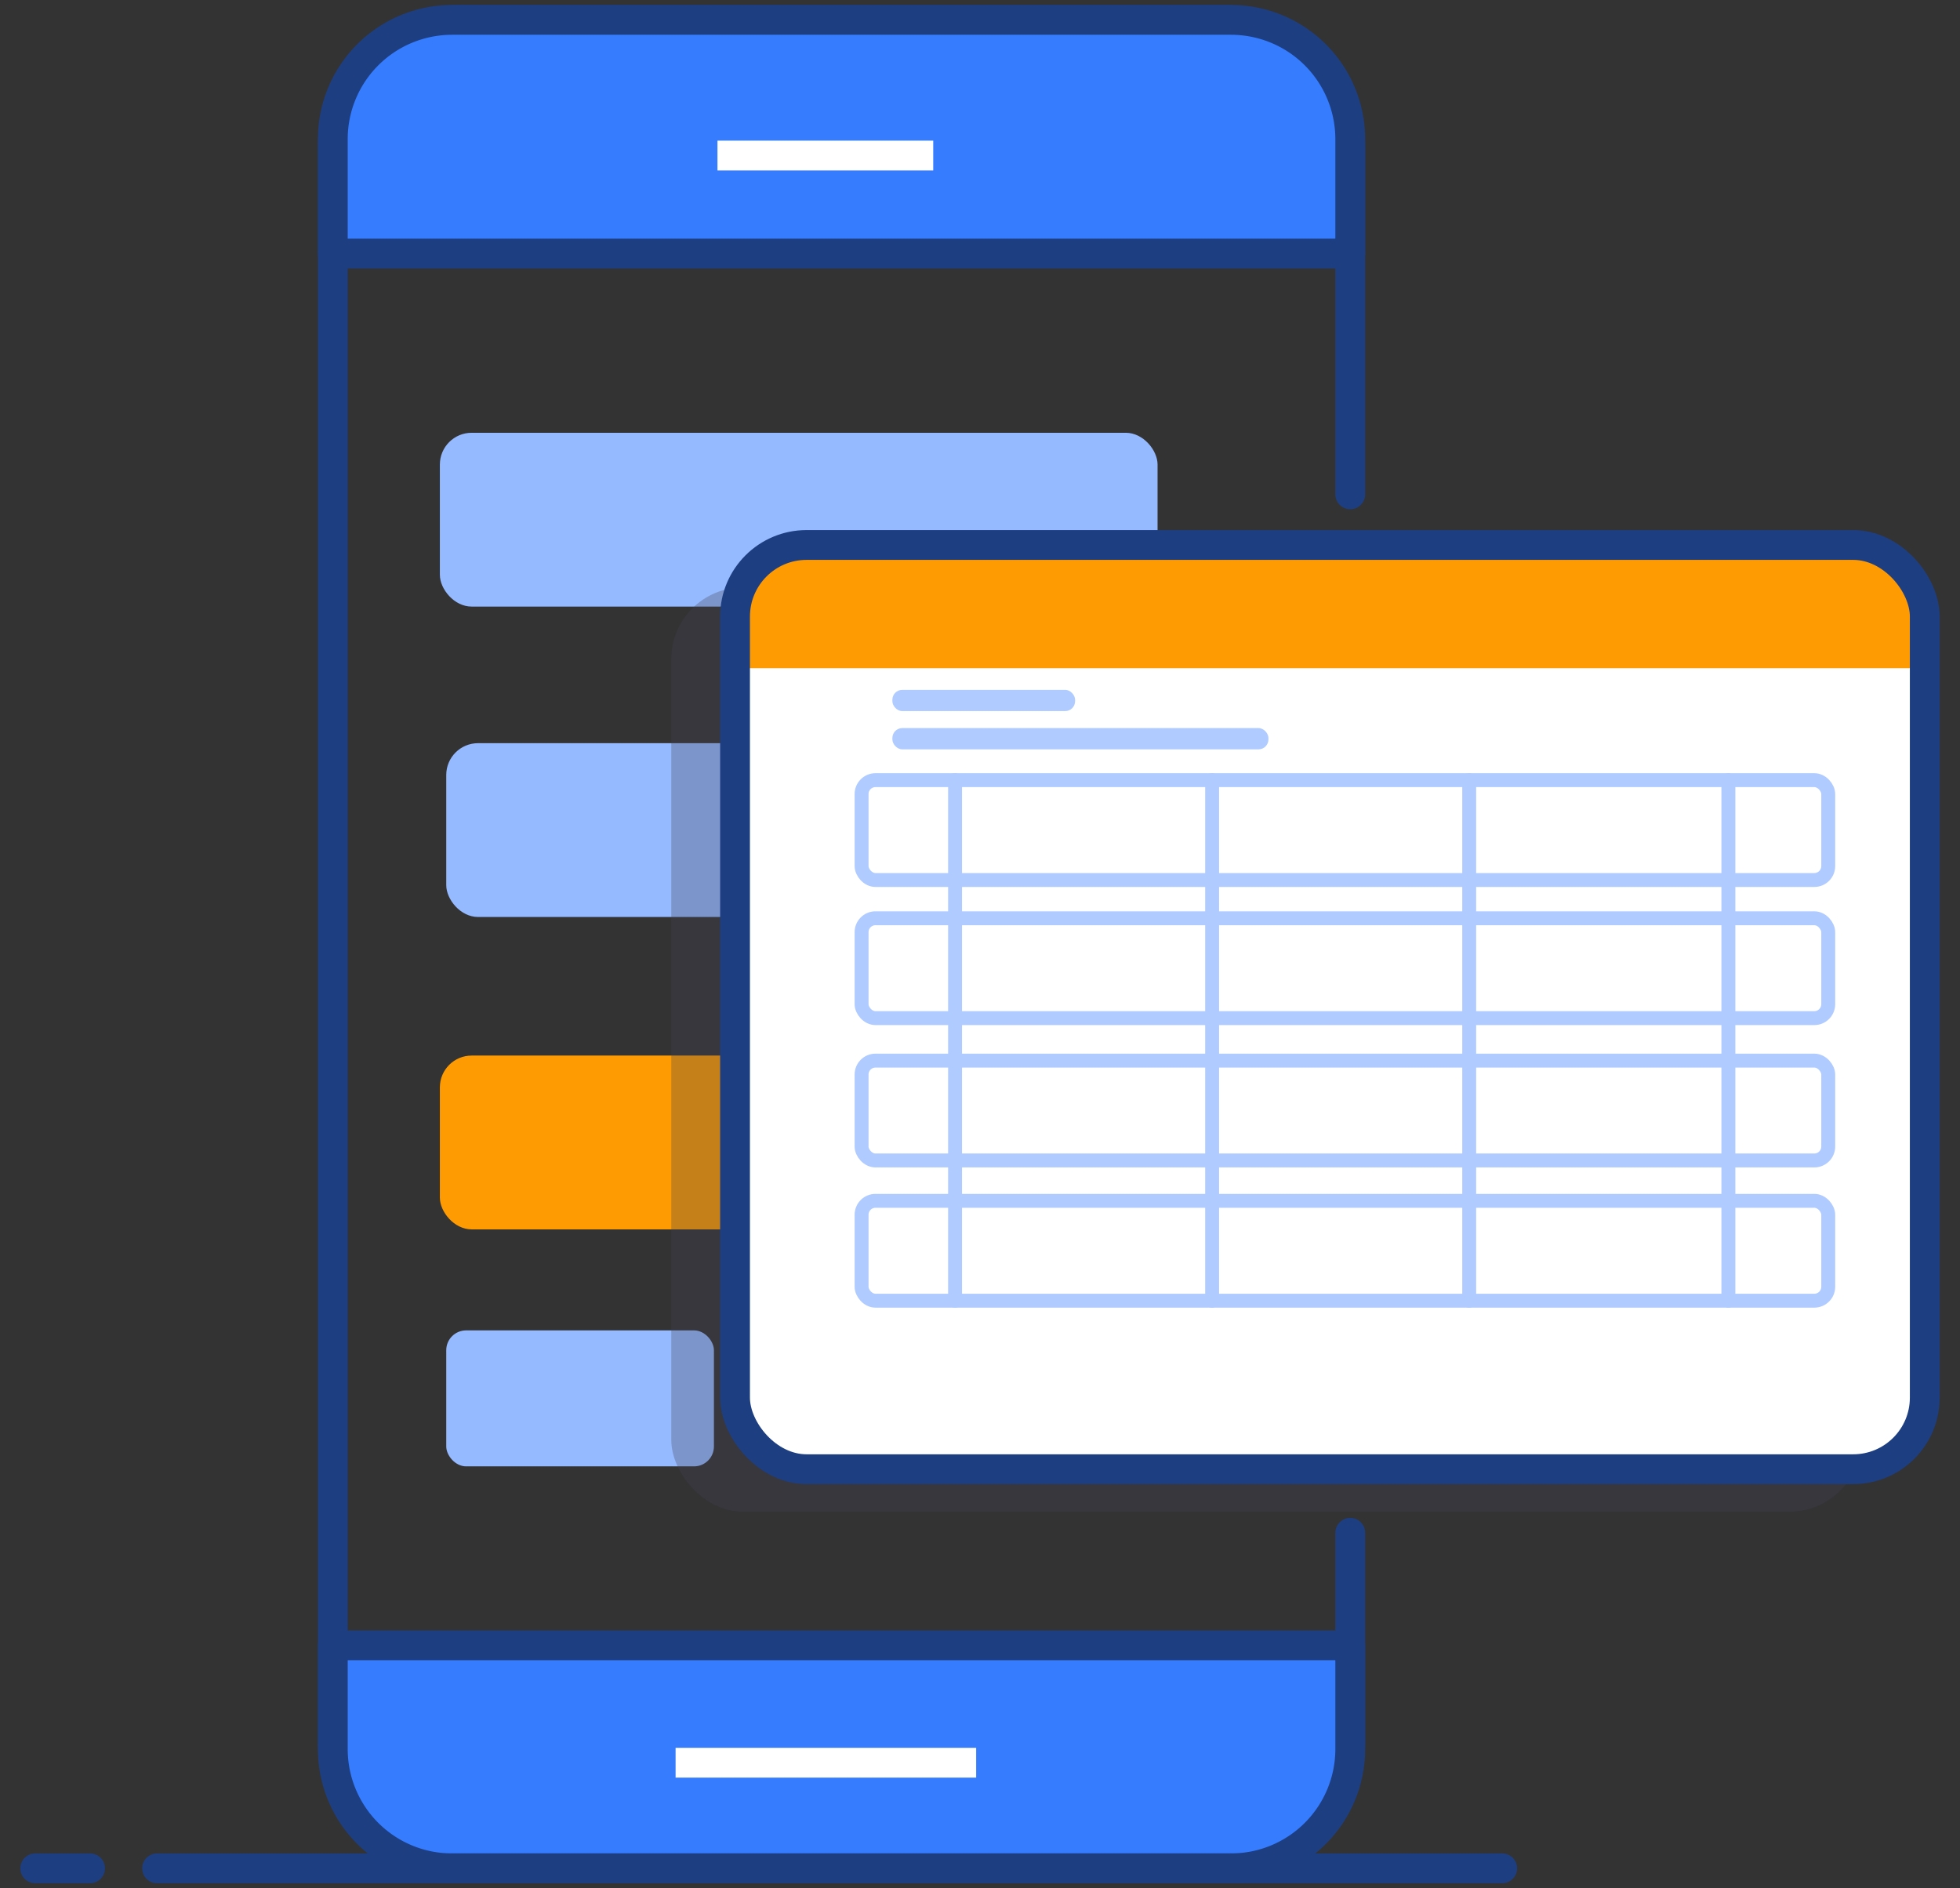 <?xml version="1.0" encoding="UTF-8"?> <svg xmlns="http://www.w3.org/2000/svg" viewBox="0 0 986.19 950"><rect x="0" y="0" width="986.19" height="950" fill="#333333" stroke="none"/><defs><style>.cls-1,.cls-10,.cls-7,.cls-9{fill:none;}.cls-1,.cls-2,.cls-7{stroke:#1d3e81;}.cls-1,.cls-2,.cls-7,.cls-9{stroke-linecap:round;stroke-linejoin:round;}.cls-1,.cls-10,.cls-2,.cls-7{stroke-width:15px;}.cls-1{fill-rule:evenodd;}.cls-2{fill:#367cff;}.cls-3{fill:#95baff;}.cls-4{fill:#ff9b02;}.cls-5{fill:#404056;opacity:0.3;}.cls-6{fill:#fff;}.cls-8{fill:#afcbff;}.cls-9{stroke:#afcbff;stroke-width:7px;}.cls-10{stroke:#fff;stroke-miterlimit:10;}</style></defs><title>imgpsh_fullsize_anim-11</title><g id="Layer_2" data-name="Layer 2"><path class="cls-1" d="M679.39,771.18V875.86A64.14,64.14,0,0,1,615.25,940H231.59a64.14,64.14,0,0,1-64.14-64.14V74.14A64.14,64.14,0,0,1,231.59,10H615.25a64.14,64.14,0,0,1,64.14,64.14V248.7"></path><path class="cls-2" d="M227.45,10H619.39a60,60,0,0,1,60,60v57.59a0,0,0,0,1,0,0H167.45a0,0,0,0,1,0,0V70a60,60,0,0,1,60-60Z"></path><path class="cls-2" d="M167.45,827.79H679.39a0,0,0,0,1,0,0V880a60,60,0,0,1-60,60H227.45a60,60,0,0,1-60-60V827.79a0,0,0,0,1,0,0Z"></path><rect class="cls-3" x="221.32" y="217.74" width="361.12" height="87.45" rx="16"></rect><rect class="cls-3" x="224.53" y="373.91" width="361.12" height="87.45" rx="16"></rect><rect class="cls-4" x="221.32" y="531.08" width="361.12" height="87.45" rx="16"></rect><rect class="cls-3" x="224.53" y="669.35" width="134.69" height="68.41" rx="10"></rect><rect class="cls-5" x="337.77" y="295.57" width="598.62" height="465" rx="36"></rect><rect class="cls-6" x="369.84" y="274.19" width="598.62" height="465" rx="36"></rect><path class="cls-4" d="M405.84,274.19H932.46a36,36,0,0,1,36,36v26a0,0,0,0,1,0,0H369.84a0,0,0,0,1,0,0v-26A36,36,0,0,1,405.84,274.19Z"></path><rect class="cls-7" x="369.84" y="274.19" width="598.62" height="465" rx="36"></rect><rect class="cls-8" x="449.01" y="366.32" width="189.21" height="10.69" rx="4.98"></rect><line class="cls-9" x1="609.89" y1="392.51" x2="609.89" y2="654.41"></line><line class="cls-9" x1="869.65" y1="392.51" x2="869.65" y2="654.41"></line><rect class="cls-9" x="433.51" y="462" width="486.38" height="50.24" rx="7"></rect><rect class="cls-9" x="433.51" y="533.62" width="486.38" height="50.24" rx="7"></rect><line class="cls-9" x1="739.24" y1="392.51" x2="739.24" y2="654.41"></line><rect class="cls-9" x="433.51" y="604.17" width="486.38" height="50.24" rx="7"></rect><line class="cls-9" x1="480.55" y1="392.51" x2="480.55" y2="654.41"></line><rect class="cls-9" x="433.51" y="392.51" width="486.38" height="50.24" rx="7"></rect><rect class="cls-8" x="449.01" y="347.08" width="91.93" height="10.69" rx="4.98"></rect><line class="cls-10" x1="361" y1="78.26" x2="469.56" y2="78.26"></line><line class="cls-10" x1="339.93" y1="886.87" x2="491.16" y2="886.87"></line><line class="cls-7" x1="755.84" y1="940" x2="79.03" y2="940"></line><line class="cls-7" x1="45.32" y1="940" x2="17.72" y2="940"></line></g></svg> 